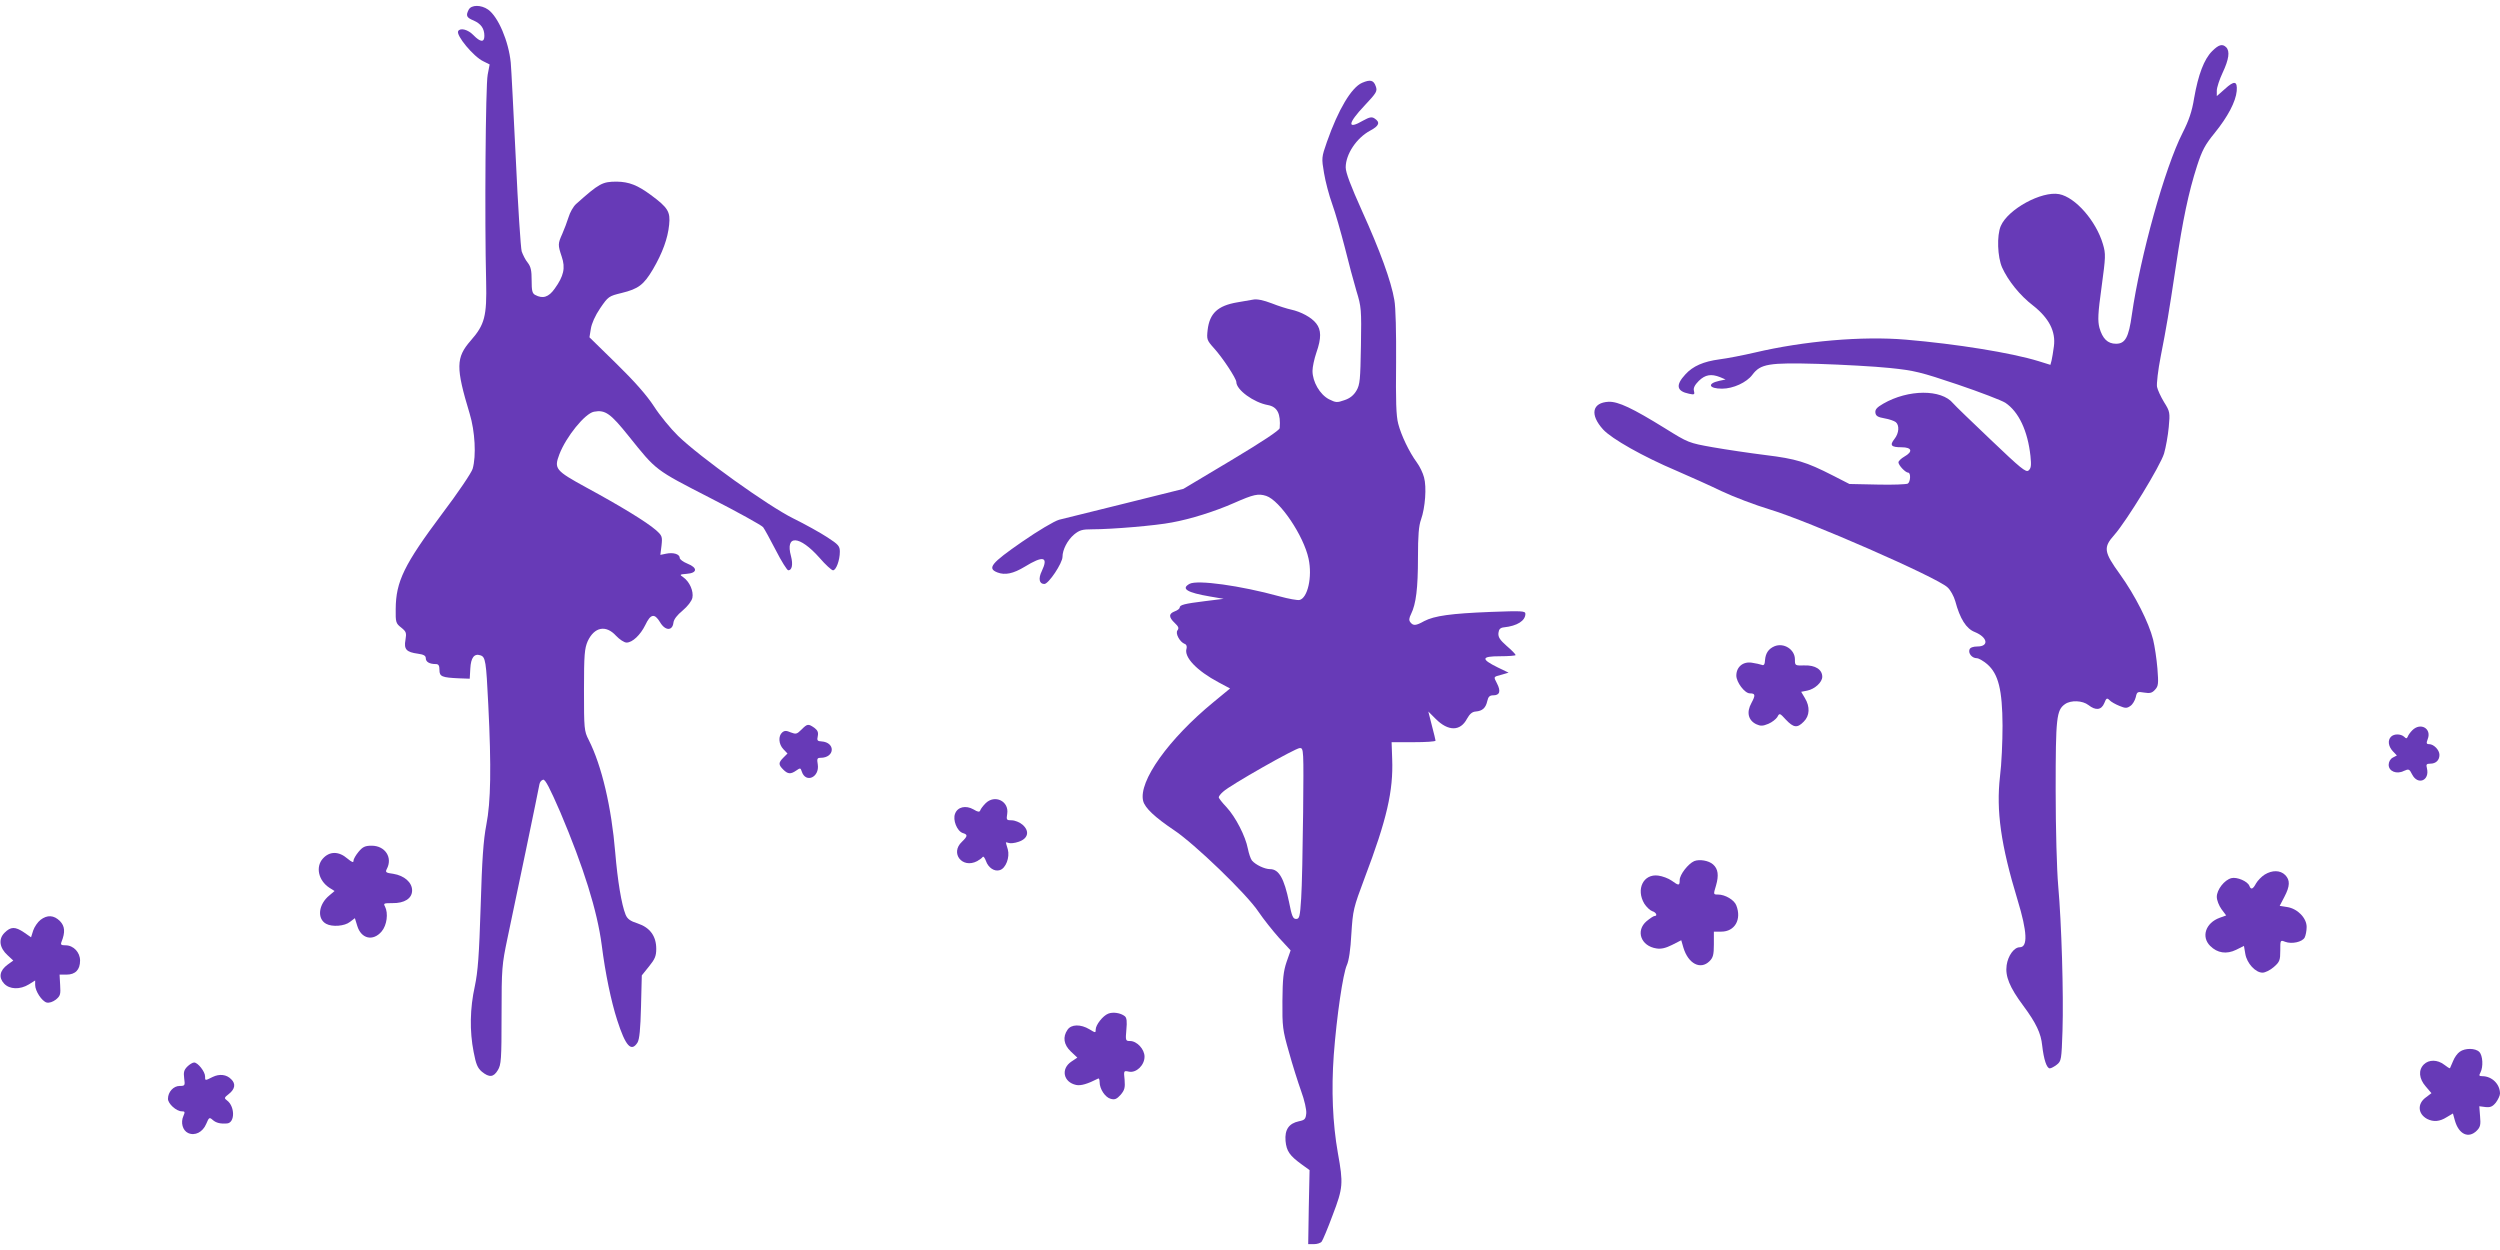 <?xml version="1.0" standalone="no"?>
<!DOCTYPE svg PUBLIC "-//W3C//DTD SVG 20010904//EN"
 "http://www.w3.org/TR/2001/REC-SVG-20010904/DTD/svg10.dtd">
<svg version="1.0" xmlns="http://www.w3.org/2000/svg"
 width="1280pt" height="640pt" viewBox="0 0 1280 640"
 preserveAspectRatio="xMidYMid meet">
<g transform="translate(0,640) scale(0.1,-0.1)"
fill="#673ab7" stroke="none">
<path d="M2400 6351 c-16 -31 -12 -41 25 -56 38 -17 55 -41 55 -79 0 -34 -20
-33 -56 4 -28 29 -67 39 -78 21 -13 -21 79 -132 129 -155 l32 -16 -10 -52
c-11 -52 -16 -752 -8 -1059 4 -178 -7 -221 -79 -303 -76 -87 -77 -137 -5 -375
27 -89 34 -215 15 -281 -5 -19 -75 -123 -156 -230 -195 -261 -237 -347 -238
-488 -1 -68 1 -74 28 -95 26 -21 28 -27 22 -63 -9 -49 5 -63 64 -71 29 -4 40
-10 40 -23 0 -19 19 -30 51 -30 14 0 19 -7 19 -30 0 -34 12 -39 100 -43 l55
-2 3 52 c3 56 20 78 51 68 27 -8 30 -29 41 -253 16 -321 13 -498 -10 -615 -15
-78 -22 -177 -29 -417 -8 -252 -14 -334 -30 -410 -25 -113 -27 -229 -6 -336
12 -63 20 -82 42 -101 38 -31 60 -29 82 8 17 28 19 54 19 283 0 240 2 257 30
391 40 187 160 765 164 790 2 11 10 21 19 23 11 2 34 -43 88 -167 119 -281
189 -504 212 -681 18 -143 48 -287 79 -383 43 -134 72 -165 104 -115 10 17 15
67 18 184 l4 160 37 46 c30 37 37 53 37 90 0 65 -32 109 -95 130 -38 12 -53
23 -62 45 -21 52 -41 175 -53 318 -19 231 -69 445 -136 577 -23 45 -24 56 -24
255 0 182 3 213 19 250 34 73 93 85 145 28 18 -19 42 -35 54 -35 30 0 71 39
96 90 27 57 47 61 75 15 26 -45 64 -47 69 -3 2 17 19 39 47 62 26 22 46 48 50
65 7 34 -14 82 -46 105 -21 14 -20 15 17 18 55 4 57 31 4 52 -22 9 -40 22 -40
30 0 19 -33 29 -70 21 l-29 -6 6 48 c5 46 3 51 -30 80 -46 40 -178 121 -355
217 -159 87 -166 96 -138 170 35 91 131 209 177 218 58 11 85 -9 178 -125 143
-178 132 -170 416 -316 143 -73 265 -141 272 -150 7 -9 36 -62 65 -118 29 -57
58 -103 64 -103 19 0 25 30 14 72 -31 112 43 108 146 -8 30 -35 62 -64 69 -64
16 0 35 52 35 95 0 29 -7 37 -64 74 -35 23 -114 67 -175 97 -129 64 -478 314
-589 422 -38 37 -94 105 -124 152 -38 58 -100 128 -193 219 l-137 134 7 43 c4
27 22 68 48 106 41 60 44 62 110 78 86 21 113 42 160 121 49 84 76 158 83 228
7 67 -6 88 -94 153 -68 50 -111 67 -174 68 -74 0 -89 -8 -209 -115 -14 -13
-31 -43 -38 -67 -7 -23 -22 -62 -32 -85 -23 -51 -23 -57 -3 -117 20 -58 10
-100 -36 -164 -31 -44 -61 -53 -100 -32 -15 8 -18 22 -18 74 0 51 -4 70 -20
91 -12 14 -25 41 -31 58 -5 18 -19 230 -30 472 -12 242 -23 465 -26 495 -11
109 -64 234 -116 271 -36 25 -85 25 -99 0z"/>
<path d="M11326 6138 c-41 -41 -71 -120 -92 -240 -11 -69 -27 -115 -59 -178
-91 -178 -217 -632 -260 -932 -16 -116 -34 -148 -81 -148 -43 0 -69 26 -85 82
-9 36 -8 71 11 208 21 156 22 169 7 220 -35 119 -141 240 -224 256 -90 17
-262 -77 -299 -163 -21 -49 -17 -159 7 -213 31 -68 91 -143 159 -195 81 -64
116 -132 106 -208 -4 -28 -9 -62 -12 -73 l-6 -22 -61 19 c-140 43 -420 88
-679 110 -224 19 -522 -7 -773 -66 -60 -14 -142 -30 -182 -35 -81 -11 -135
-34 -174 -77 -51 -55 -45 -86 19 -99 27 -6 30 -4 25 15 -4 14 4 30 25 51 33
32 63 37 109 19 l28 -12 -33 -7 c-63 -14 -53 -40 15 -40 57 0 126 32 155 71
42 56 83 63 336 56 125 -4 290 -13 367 -21 127 -13 159 -21 349 -85 115 -39
224 -81 243 -93 69 -46 115 -144 129 -273 5 -49 3 -63 -10 -74 -13 -11 -39 10
-193 157 -98 93 -185 177 -193 187 -60 73 -230 72 -358 -2 -33 -19 -42 -30
-40 -46 2 -17 13 -23 47 -29 24 -4 49 -13 57 -19 20 -16 17 -57 -6 -86 -26
-33 -18 -43 36 -43 53 0 60 -22 14 -48 -16 -9 -30 -23 -30 -29 0 -15 36 -53
50 -53 14 0 12 -47 -2 -56 -7 -4 -77 -7 -155 -5 l-144 3 -86 44 c-135 69 -188
85 -343 104 -80 10 -202 28 -270 40 -124 22 -126 23 -245 97 -168 104 -239
137 -288 136 -86 -4 -98 -66 -29 -142 44 -48 205 -139 375 -211 67 -29 172
-76 232 -105 61 -29 172 -71 248 -94 196 -59 854 -347 908 -398 15 -13 33 -46
40 -71 24 -90 56 -141 100 -158 66 -27 74 -74 13 -74 -22 0 -37 -6 -40 -15 -8
-20 13 -45 37 -45 10 0 34 -14 54 -31 57 -50 77 -131 78 -314 0 -82 -5 -199
-13 -260 -20 -176 4 -350 90 -633 50 -164 53 -242 11 -242 -29 0 -60 -43 -67
-92 -8 -56 15 -113 85 -207 66 -89 91 -142 97 -204 8 -71 23 -117 39 -117 7 0
23 9 36 19 23 18 24 26 29 173 6 187 -5 553 -22 743 -7 80 -13 290 -13 490 0
372 4 409 48 440 30 21 89 19 120 -5 37 -29 66 -26 81 10 10 26 14 28 27 15 7
-8 30 -21 50 -29 31 -13 39 -13 57 0 11 7 23 28 27 44 6 28 9 30 43 24 30 -5
41 -2 56 15 17 18 18 31 12 108 -4 49 -14 115 -22 148 -22 88 -93 228 -170
335 -83 115 -86 137 -28 202 63 72 235 353 254 416 9 31 20 92 24 135 7 75 6
80 -24 128 -17 28 -33 63 -36 78 -3 15 5 86 19 157 31 159 39 206 78 464 35
235 64 374 108 511 26 80 41 108 90 168 68 84 108 161 113 215 4 52 -12 55
-61 10 l-41 -36 0 28 c0 16 14 58 30 92 32 68 38 110 18 130 -19 19 -38 14
-72 -20z"/>
<path d="M6974 5976 c-55 -24 -122 -137 -180 -302 -28 -80 -28 -83 -15 -160 7
-43 26 -115 42 -159 16 -44 44 -143 64 -220 19 -77 46 -178 60 -225 25 -81 26
-94 23 -280 -3 -175 -5 -199 -23 -230 -14 -24 -34 -40 -62 -49 -37 -13 -43
-13 -79 5 -46 24 -84 89 -84 145 0 20 9 62 20 94 26 74 25 116 -1 149 -24 31
-78 60 -129 71 -19 4 -64 18 -99 32 -42 16 -75 23 -95 19 -17 -3 -53 -9 -81
-14 -100 -17 -142 -56 -152 -142 -5 -47 -4 -52 31 -91 45 -49 116 -157 116
-175 0 -40 89 -105 162 -118 48 -9 66 -44 60 -118 -1 -11 -90 -70 -247 -164
l-246 -147 -297 -74 c-163 -40 -316 -78 -339 -84 -25 -7 -106 -55 -190 -113
-159 -110 -180 -136 -126 -157 39 -15 81 -6 139 29 96 59 123 52 88 -22 -19
-39 -13 -66 13 -66 22 0 93 107 93 139 0 36 25 85 59 114 28 23 42 27 94 27
100 0 326 19 407 35 95 17 222 57 319 100 100 44 123 49 164 36 70 -23 192
-204 217 -322 20 -93 -5 -202 -47 -211 -10 -2 -56 6 -103 19 -200 55 -419 85
-459 64 -46 -25 -14 -45 104 -65 l70 -12 -97 -12 c-104 -13 -128 -19 -128 -33
0 -5 -11 -14 -25 -19 -32 -12 -32 -30 0 -60 19 -18 22 -26 14 -37 -13 -15 11
-60 37 -70 9 -3 12 -13 9 -24 -14 -43 52 -113 165 -173 l58 -31 -85 -70 c-230
-189 -385 -406 -360 -506 9 -36 61 -84 156 -148 106 -70 375 -329 435 -420 25
-37 72 -96 104 -132 l60 -65 -21 -60 c-16 -48 -20 -85 -21 -199 -1 -130 1
-149 33 -260 18 -66 47 -157 63 -202 17 -46 28 -96 26 -114 -3 -29 -8 -34 -38
-40 -51 -11 -73 -43 -68 -101 5 -52 21 -75 83 -120 l40 -29 -4 -190 -3 -189
30 0 c16 0 34 6 39 13 5 6 31 67 56 135 54 141 55 162 27 318 -27 153 -34 323
-21 504 15 198 47 415 67 459 10 21 19 80 23 160 8 122 10 131 68 286 114 300
147 446 141 608 l-3 87 113 0 c61 0 112 3 112 8 0 4 -9 39 -19 78 l-18 71 38
-38 c64 -64 126 -64 160 1 14 25 27 36 45 37 34 3 51 18 59 54 5 22 12 29 31
29 33 0 39 21 19 60 -19 37 -20 34 25 46 l34 10 -56 27 c-87 43 -84 57 12 57
44 0 80 3 80 6 0 4 -20 25 -46 47 -35 31 -44 45 -42 66 2 19 9 27 28 29 68 7
110 34 110 69 0 15 -16 16 -177 10 -205 -8 -289 -20 -341 -47 -43 -24 -56 -25
-71 -6 -8 10 -7 21 4 43 25 51 35 130 35 288 0 113 4 164 16 196 21 60 29 165
15 215 -6 23 -22 56 -36 75 -41 56 -81 141 -96 199 -11 41 -13 119 -11 314 1
153 -2 285 -9 320 -16 96 -74 254 -165 455 -58 129 -84 197 -84 224 0 68 56
151 125 188 47 25 53 43 22 63 -14 9 -26 6 -57 -11 -84 -49 -81 -16 7 77 61
65 66 73 57 98 -11 32 -28 36 -70 18z m-302 -3738 c-2 -183 -6 -380 -10 -438
-6 -94 -9 -105 -26 -105 -16 0 -22 14 -36 86 -25 121 -52 169 -97 169 -28 0
-74 22 -93 44 -7 9 -16 36 -21 61 -12 63 -62 161 -109 212 -22 23 -40 46 -40
51 0 5 10 18 23 29 35 33 370 223 392 223 20 0 20 -6 17 -332z"/>
<path d="M9085 3091 c-30 -13 -45 -35 -48 -70 -1 -23 -6 -30 -17 -25 -8 3 -31
8 -51 11 -45 7 -79 -22 -79 -66 0 -34 43 -91 69 -91 29 0 30 -9 8 -50 -26 -47
-16 -88 25 -108 22 -10 33 -10 62 2 19 8 39 24 46 35 11 21 12 21 44 -14 39
-41 58 -44 91 -10 31 30 33 77 6 121 l-19 32 31 6 c39 8 77 43 77 71 0 37 -36
60 -91 58 -49 -1 -49 -1 -49 31 0 51 -57 87 -105 67z"/>
<path d="M4103 2664 c-23 -23 -28 -24 -54 -14 -23 10 -32 10 -44 0 -21 -18
-19 -60 6 -86 l21 -22 -21 -21 c-26 -26 -26 -36 -1 -61 24 -24 38 -25 67 -5
20 14 22 14 28 -5 20 -62 92 -30 82 36 -5 29 -3 34 14 34 74 0 78 79 5 84 -21
1 -24 5 -19 27 4 20 -1 30 -18 43 -31 21 -35 21 -66 -10z"/>
<path d="M12351 2661 c-10 -10 -21 -25 -23 -32 -5 -11 -8 -12 -19 -1 -17 15
-51 16 -67 0 -18 -18 -14 -49 9 -74 l21 -22 -21 -11 c-13 -7 -21 -22 -21 -37
0 -33 41 -50 78 -31 25 11 28 10 42 -18 29 -57 91 -32 76 31 -5 20 -3 24 17
24 29 0 47 18 47 45 0 25 -29 55 -53 55 -14 0 -15 5 -7 26 21 54 -37 87 -79
45z"/>
<path d="M5046 2287 c-13 -13 -25 -29 -27 -36 -4 -10 -12 -9 -35 5 -39 22 -81
13 -94 -22 -13 -32 10 -89 39 -99 27 -8 26 -16 -4 -45 -62 -58 2 -139 78 -99
12 7 25 16 28 21 4 6 11 -4 17 -20 12 -35 44 -56 71 -47 31 9 52 66 41 106 -6
19 -10 35 -10 36 0 1 7 0 15 -3 8 -3 30 -1 50 6 49 16 58 54 21 87 -15 13 -40
23 -56 23 -27 0 -28 2 -23 34 10 64 -64 100 -111 53z"/>
<path d="M1836 2039 c-14 -17 -26 -37 -26 -46 0 -11 -8 -8 -31 11 -45 39 -92
38 -126 0 -38 -42 -23 -112 33 -149 l27 -17 -26 -22 c-57 -46 -65 -120 -17
-146 31 -17 95 -12 122 10 l25 19 12 -39 c20 -67 81 -81 125 -29 27 32 35 93
17 128 -9 16 -5 17 38 17 62 -1 101 24 101 65 0 41 -40 76 -96 85 -38 5 -42 8
-34 24 32 59 -8 120 -77 120 -34 0 -46 -6 -67 -31z"/>
<path d="M8674 1991 c-31 -14 -74 -69 -74 -97 0 -29 -4 -30 -41 -3 -17 12 -47
23 -69 26 -76 10 -115 -70 -71 -144 11 -17 29 -34 40 -38 21 -6 29 -25 12 -25
-5 0 -23 -12 -40 -26 -58 -49 -30 -128 50 -140 24 -4 48 2 80 18 l47 24 11
-38 c25 -83 88 -115 134 -69 18 18 22 33 22 86 l0 65 38 0 c69 0 105 62 77
134 -10 28 -57 56 -94 56 -24 0 -24 0 -10 46 15 52 11 85 -15 108 -22 20 -70
28 -97 17z"/>
<path d="M11595 1922 c-16 -10 -36 -31 -44 -45 -16 -30 -26 -34 -34 -13 -9 24
-64 47 -92 40 -36 -9 -75 -59 -75 -96 0 -17 11 -45 24 -63 l24 -32 -33 -12
c-72 -26 -96 -97 -49 -144 37 -37 84 -44 133 -20 l40 20 7 -41 c8 -48 52 -96
88 -96 14 0 40 13 58 29 30 26 33 35 33 84 0 54 0 55 25 45 34 -13 88 -1 100
22 5 10 10 34 10 54 0 46 -47 94 -100 102 l-38 6 24 46 c29 55 30 86 4 112
-25 25 -66 26 -105 2z"/>
<path d="M207 1690 c-14 -11 -31 -36 -37 -54 l-11 -35 -36 25 c-46 31 -68 30
-100 -2 -32 -32 -26 -77 16 -115 l29 -27 -29 -21 c-41 -30 -47 -66 -18 -97 28
-30 81 -32 127 -4 l32 20 0 -23 c0 -31 34 -83 59 -90 13 -3 31 3 47 15 23 19
25 27 22 74 l-3 54 36 0 c45 0 69 25 69 72 0 42 -34 78 -74 78 -23 0 -27 3
-21 18 20 50 17 80 -8 106 -31 31 -65 33 -100 6z"/>
<path d="M5674 1210 c-28 -11 -64 -58 -64 -81 0 -18 -1 -18 -32 1 -45 27 -93
26 -112 -2 -26 -37 -20 -77 17 -112 l33 -31 -30 -20 c-56 -37 -42 -106 24
-120 24 -5 58 5 113 33 4 2 7 -6 7 -18 0 -36 29 -79 57 -86 21 -6 31 -1 51 21
20 24 23 36 20 76 -5 48 -5 48 23 42 37 -7 79 33 79 77 0 38 -39 80 -74 80
-23 0 -24 2 -19 58 4 42 2 61 -8 69 -21 17 -61 23 -85 13z"/>
<path d="M12594 1015 c-12 -8 -27 -29 -34 -47 -8 -18 -15 -35 -16 -37 -2 -2
-15 6 -30 18 -34 26 -78 27 -104 1 -29 -29 -25 -73 10 -113 l29 -34 -29 -22
c-44 -32 -41 -84 7 -110 32 -16 64 -14 100 9 l32 19 10 -36 c20 -71 70 -94
112 -52 18 18 21 30 17 73 l-4 52 31 -4 c25 -3 37 2 54 23 11 15 21 36 21 46
0 48 -41 89 -91 89 -16 0 -18 3 -9 19 15 29 12 87 -6 105 -19 20 -73 21 -100
1z"/>
<path d="M959 939 c-17 -17 -20 -29 -16 -60 5 -37 4 -39 -23 -39 -32 0 -60
-31 -60 -66 0 -25 43 -64 71 -64 16 0 17 -3 8 -24 -15 -33 -4 -74 24 -87 35
-16 75 4 93 47 14 33 16 35 33 20 17 -15 39 -21 74 -18 41 4 40 88 -1 118 -15
11 -15 14 11 34 30 24 35 51 11 74 -24 25 -60 29 -95 12 -40 -20 -39 -20 -39
3 0 24 -37 71 -56 71 -8 0 -24 -10 -35 -21z"/>
</g>
</svg>
